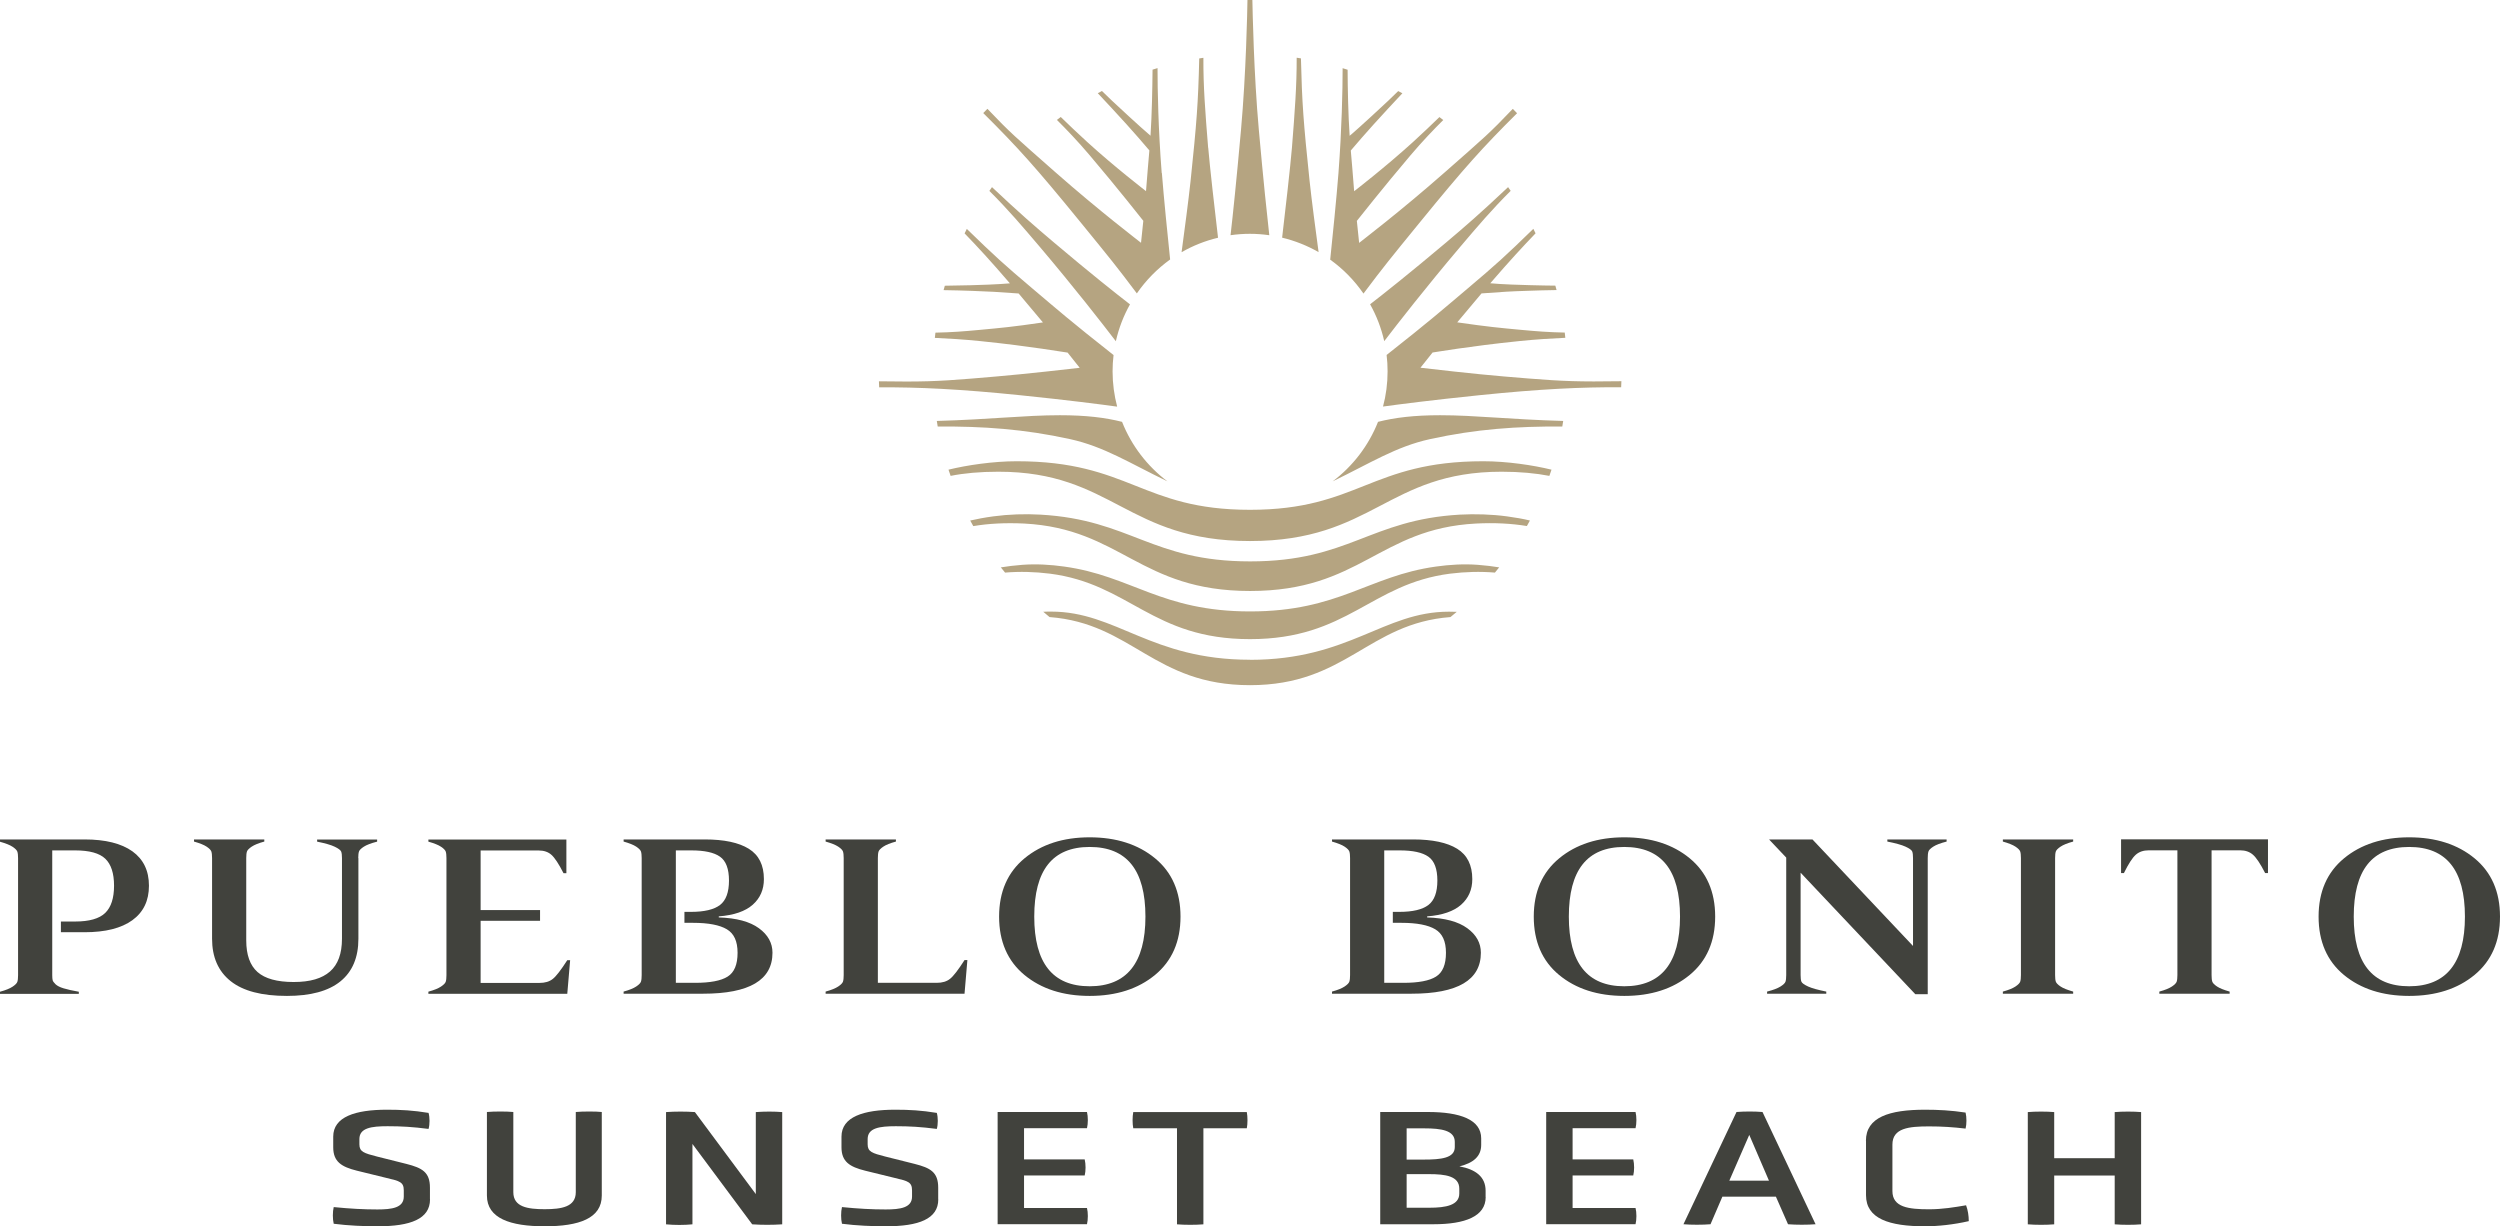 <?xml version="1.0" encoding="UTF-8"?>
<svg id="Capa_1" data-name="Capa 1" xmlns="http://www.w3.org/2000/svg" width="305.8" height="150" viewBox="0 0 305.8 150">
  <g>
    <g>
      <path d="M0,102.68h10.35c2.54,0,4.49.49,5.84,1.45,1.35.97,2.03,2.37,2.03,4.21s-.68,3.24-2.03,4.22c-1.35.98-3.3,1.47-5.84,1.47h-2.9v-1.31h1.75c1.72,0,2.95-.35,3.67-1.05.72-.7,1.08-1.81,1.08-3.33s-.36-2.62-1.07-3.3c-.71-.68-1.94-1.02-3.69-1.02h-2.8v15.26c0,.28.02.49.05.62s.15.29.35.49c.2.19.52.36.98.5.45.14,1.08.28,1.87.42v.26H0v-.26c.7-.19,1.21-.4,1.54-.62.33-.22.52-.42.58-.59.06-.17.09-.45.09-.81v-14.31c0-.37-.03-.64-.09-.81-.06-.17-.25-.37-.58-.59-.33-.22-.84-.42-1.54-.62v-.26Z" style="fill: #41423d; stroke-width: 0px;"/>
      <path d="M43.84,104.96v9.86c0,2.29-.73,4.03-2.2,5.22-1.47,1.19-3.65,1.78-6.54,1.78-3.08,0-5.37-.6-6.89-1.81-1.52-1.21-2.27-2.94-2.27-5.19v-9.86c0-.37-.03-.64-.09-.81-.06-.17-.25-.37-.58-.59-.33-.22-.84-.42-1.54-.62v-.26h8.6v.26c-.7.19-1.21.4-1.54.62-.33.22-.52.42-.58.59-.06.17-.09.45-.09.81v10.07c0,1.77.46,3.05,1.38,3.87.92.81,2.39,1.22,4.42,1.22s3.46-.43,4.44-1.28c.98-.86,1.47-2.19,1.47-4.01v-9.86c0-.37-.03-.64-.1-.81-.07-.17-.33-.37-.79-.59-.45-.22-1.17-.42-2.15-.62v-.26h7.34v.26c-.75.19-1.29.4-1.63.62-.34.22-.54.42-.59.59-.06.17-.09.45-.09.81Z" style="fill: #41423d; stroke-width: 0px;"/>
      <path d="M69.74,117.44l-.35,4.12h-16.99v-.26c.7-.19,1.21-.4,1.54-.62.33-.22.52-.42.58-.59.06-.17.09-.45.09-.81v-14.31c0-.37-.03-.64-.09-.81-.06-.17-.25-.37-.58-.59-.33-.22-.84-.42-1.54-.62v-.26h16.88v4.12h-.35c-.58-1.14-1.07-1.88-1.47-2.24-.4-.36-.92-.54-1.57-.54h-7.1v7.29h7.27v1.31h-7.27v7.6h7.2c.68,0,1.22-.16,1.63-.49.41-.32,1-1.09,1.77-2.29h.35Z" style="fill: #41423d; stroke-width: 0px;"/>
      <path d="M87.92,112.09v.13c2.17.07,3.8.51,4.91,1.32,1.11.81,1.66,1.81,1.66,3,0,3.34-2.83,5.01-8.49,5.01h-9.72v-.26c.7-.19,1.21-.4,1.54-.62.33-.22.52-.42.58-.59.06-.17.09-.45.09-.81v-14.31c0-.37-.03-.64-.09-.81-.06-.17-.25-.37-.58-.59-.33-.22-.84-.42-1.54-.62v-.26h9.93c2.35,0,4.15.38,5.38,1.14,1.23.76,1.85,2,1.85,3.71,0,1.28-.45,2.32-1.36,3.13-.91.81-2.3,1.29-4.16,1.43ZM82.68,120.22h2.34c1.84,0,3.17-.25,3.98-.76.82-.51,1.22-1.48,1.22-2.91s-.44-2.36-1.31-2.88-2.25-.79-4.14-.79h-1.05v-1.34h.8c1.63,0,2.81-.28,3.55-.84.73-.56,1.1-1.56,1.1-2.99s-.37-2.41-1.1-2.92c-.73-.52-1.91-.77-3.51-.77h-1.89v16.2Z" style="fill: #41423d; stroke-width: 0px;"/>
      <path d="M117.98,121.55h-16.99v-.26c.7-.19,1.21-.4,1.54-.62.33-.22.52-.42.58-.59.06-.17.09-.45.09-.81v-14.31c0-.37-.03-.64-.09-.81-.06-.17-.25-.37-.58-.59-.33-.22-.84-.42-1.54-.62v-.26h8.6v.26c-.7.19-1.21.4-1.54.62-.33.22-.52.42-.58.59-.06.17-.09.45-.09.81v15.26h7.2c.68,0,1.22-.16,1.63-.49.41-.32,1-1.09,1.77-2.29h.35l-.35,4.12Z" style="fill: #41423d; stroke-width: 0px;"/>
      <path d="M125.3,119.25c-2.06-1.71-3.09-4.09-3.09-7.13s1.04-5.42,3.11-7.13c2.07-1.71,4.73-2.57,7.97-2.57s5.93.86,8,2.57c2.07,1.71,3.11,4.09,3.11,7.13s-1.04,5.42-3.11,7.13c-2.07,1.71-4.74,2.57-8,2.57s-5.92-.86-7.99-2.57ZM126.51,112.12c0,5.68,2.26,8.52,6.78,8.52s6.82-2.84,6.82-8.52-2.27-8.52-6.82-8.52-6.78,2.84-6.78,8.52Z" style="fill: #41423d; stroke-width: 0px;"/>
      <path d="M174.57,112.09v.13c2.17.07,3.8.51,4.91,1.32,1.11.81,1.66,1.81,1.66,3,0,3.34-2.83,5.01-8.49,5.01h-9.72v-.26c.7-.19,1.21-.4,1.54-.62.33-.22.52-.42.58-.59.06-.17.09-.45.09-.81v-14.31c0-.37-.03-.64-.09-.81-.06-.17-.25-.37-.58-.59-.33-.22-.84-.42-1.54-.62v-.26h9.93c2.35,0,4.15.38,5.38,1.14,1.23.76,1.85,2,1.85,3.71,0,1.28-.45,2.32-1.36,3.13-.91.81-2.3,1.29-4.16,1.43ZM169.33,120.22h2.34c1.84,0,3.17-.25,3.98-.76.82-.51,1.22-1.48,1.22-2.91s-.44-2.36-1.31-2.88-2.25-.79-4.14-.79h-1.05v-1.34h.8c1.63,0,2.81-.28,3.55-.84.73-.56,1.1-1.56,1.1-2.99s-.37-2.41-1.1-2.92c-.73-.52-1.91-.77-3.51-.77h-1.89v16.2Z" style="fill: #41423d; stroke-width: 0px;"/>
      <path d="M190.7,119.25c-2.06-1.71-3.09-4.09-3.09-7.13s1.04-5.42,3.11-7.13c2.07-1.71,4.73-2.57,7.97-2.57s5.93.86,8,2.57c2.07,1.71,3.11,4.09,3.11,7.13s-1.04,5.42-3.11,7.13c-2.07,1.71-4.74,2.57-8,2.57s-5.92-.86-7.99-2.57ZM191.9,112.12c0,5.68,2.26,8.52,6.78,8.52s6.82-2.84,6.82-8.52-2.27-8.52-6.82-8.52-6.78,2.84-6.78,8.52Z" style="fill: #41423d; stroke-width: 0px;"/>
      <path d="M238.11,102.68v.26c-.75.19-1.29.4-1.63.62-.34.22-.54.42-.59.59-.06.17-.09.45-.09.81v16.65h-1.52l-14.03-14.86v12.52c0,.37.03.64.1.81.07.17.34.37.82.59.48.22,1.22.42,2.22.62v.26h-7.24v-.26c.75-.19,1.29-.4,1.64-.62.35-.22.55-.42.61-.59.06-.17.09-.45.09-.81v-14.37l-2.1-2.22h5.31l12.3,13.03v-10.75c0-.37-.03-.64-.1-.81-.07-.17-.34-.37-.82-.59-.48-.22-1.22-.42-2.22-.62v-.26h7.24Z" style="fill: #41423d; stroke-width: 0px;"/>
      <path d="M251.38,104.96v14.31c0,.37.03.64.09.81.06.17.25.37.58.59.33.22.84.42,1.54.62v.26h-8.6v-.26c.7-.19,1.21-.4,1.54-.62.33-.22.52-.42.58-.59.06-.17.09-.45.09-.81v-14.31c0-.37-.03-.64-.09-.81-.06-.17-.25-.37-.58-.59-.33-.22-.84-.42-1.54-.62v-.26h8.6v.26c-.7.19-1.21.4-1.54.62-.33.22-.52.42-.58.59-.06.17-.09.45-.09.81Z" style="fill: #41423d; stroke-width: 0px;"/>
      <path d="M277.42,106.79h-.35c-.58-1.14-1.08-1.88-1.49-2.24-.41-.36-.93-.54-1.56-.54h-3.5v15.26c0,.37.03.64.09.81.06.17.25.37.58.59.33.22.84.42,1.54.62v.26h-8.6v-.26c.7-.19,1.21-.4,1.54-.62.33-.22.52-.42.58-.59.06-.17.09-.45.09-.81v-15.26h-3.5c-.65,0-1.18.18-1.59.54-.41.36-.89,1.11-1.45,2.24h-.35v-4.12h17.97v4.12Z" style="fill: #41423d; stroke-width: 0px;"/>
      <path d="M286.7,119.25c-2.06-1.71-3.09-4.09-3.09-7.13s1.04-5.42,3.11-7.13c2.07-1.71,4.73-2.57,7.97-2.57s5.93.86,8,2.57c2.07,1.71,3.11,4.09,3.11,7.13s-1.04,5.42-3.11,7.13c-2.07,1.71-4.74,2.57-8,2.57s-5.92-.86-7.99-2.57ZM287.91,112.12c0,5.68,2.26,8.52,6.78,8.52s6.82-2.84,6.82-8.52-2.27-8.52-6.82-8.52-6.78,2.84-6.78,8.52Z" style="fill: #41423d; stroke-width: 0px;"/>
    </g>
    <path d="M129.65,50.79c3.18,0,5.56.29,7.6.81,1.15,2.91,3.09,5.43,5.55,7.28-4.67-2.26-7.73-4.24-11.88-5.16-5.68-1.25-10.71-1.58-16.22-1.55-.04-.23-.08-.45-.11-.68,6.54-.18,10.74-.7,15.05-.7ZM184.79,23.35c-.11-.15-.21-.31-.32-.46-3.42,3.22-5.16,4.73-7.58,6.77-4.42,3.73-7.68,6.31-9.3,7.56.78,1.39,1.37,2.91,1.73,4.51,1.66-2.17,5.06-6.54,9.28-11.52,2.17-2.56,3.87-4.56,6.19-6.87ZM158.61,7.07c.01,3.47-.23,6.54-.58,11-.19,2.3-.83,7.86-1.2,11,1.58.38,3.08.98,4.46,1.77-.34-2.52-.86-6.43-1.1-8.7-.75-7.17-.93-9.51-1.06-15-.17-.03-.34-.05-.51-.08ZM191.1,52.17c.04-.23.08-.45.11-.68-6.54-.18-10.74-.7-15.05-.7-3.18,0-5.56.29-7.6.81-1.15,2.91-3.09,5.43-5.55,7.28,4.67-2.26,7.73-4.24,11.88-5.16,5.68-1.25,10.71-1.58,16.22-1.55ZM198.31,46.63c-5.17.08-7.13,0-11.31-.33-4.39-.35-6.97-.59-13.25-1.32.29-.34,1.34-1.7,1.48-1.86.28-.03,4.47-.77,10.62-1.4,2.04-.21,4.02-.33,5.62-.4-.02-.21-.05-.42-.07-.64-1.96-.04-3.42-.15-5.43-.34-2.57-.24-3.9-.36-7.72-.91.32-.36,2.78-3.33,2.97-3.54,2.78-.2,3.43-.25,5.69-.32,1.08-.04,2.23-.07,3.49-.09-.05-.18-.1-.36-.15-.54-.82,0-1.84-.03-3.16-.06-3.47-.09-4.57-.21-4.8-.23,2.4-2.78,3.96-4.46,5.54-6.11-.09-.18-.18-.37-.27-.55-3.4,3.32-4.63,4.42-7.99,7.26-3.16,2.67-4.63,3.97-9.96,8.17.08.65.12,1.32.12,2,0,1.49-.19,2.94-.56,4.31,1.95-.27,5.96-.79,11.81-1.39,7.41-.76,12.49-1,17.32-.97.01-.25.02-.5.03-.75ZM185.04,13.32c-2.87,3.01-3.34,3.38-8.25,7.7-5.49,4.84-10.42,8.58-10.54,8.69l-.28-2.69s3.24-4.11,6.57-8.03c1.45-1.71,2.86-3.18,4-4.31-.16-.12-.31-.24-.47-.36-.92.9-2.03,1.95-3.24,3.06-3.34,3.04-7.19,6.01-7.19,6.01-.04-.74-.41-4.95-.41-4.98.03-.04,1.98-2.35,4.62-5.19.61-.65,1.18-1.26,1.69-1.81-.17-.09-.34-.18-.51-.27-.37.37-.77.76-1.21,1.17-3.24,3.03-4.55,4.16-4.73,4.3-.18-2.57-.24-5.84-.25-8.08-.2-.06-.4-.13-.61-.19,0,2.7-.1,7.43-.51,12.84-.23,2.97-.72,7.81-1.01,10.58,1.59,1.14,2.96,2.54,4.07,4.15,2.47-3.29,3.15-4.12,6.96-8.79,5.4-6.62,7.62-9.09,11.83-13.27-.17-.18-.34-.35-.51-.52ZM127.21,30.22c4.22,4.98,7.62,9.35,9.28,11.52.36-1.6.95-3.12,1.73-4.51-1.62-1.25-4.88-3.83-9.3-7.57-2.41-2.04-4.16-3.55-7.58-6.77-.11.15-.22.3-.32.46,2.32,2.31,4.02,4.32,6.19,6.87ZM147.78,18.07c-.36-4.46-.6-7.53-.58-11-.17.03-.34.05-.51.08-.13,5.49-.31,7.83-1.06,15-.24,2.26-.76,6.18-1.1,8.7,1.37-.79,2.87-1.39,4.46-1.77-.37-3.15-1.01-8.7-1.2-11ZM107.52,47.38c4.82-.03,9.91.21,17.32.97,5.85.6,9.86,1.12,11.81,1.39-.36-1.38-.56-2.82-.56-4.31,0-.68.04-1.34.12-2-5.33-4.2-6.8-5.5-9.96-8.17-3.36-2.84-4.59-3.95-7.99-7.26-.09.18-.18.36-.27.55,1.59,1.64,3.14,3.32,5.54,6.11-.24.01-1.34.14-4.8.23-1.33.03-2.35.05-3.16.06-.05.18-.1.36-.15.54,1.26.02,2.41.05,3.49.09,2.26.08,2.91.12,5.69.32.2.22,2.65,3.18,2.97,3.54-3.83.56-5.15.67-7.72.91-2.01.19-3.46.3-5.43.34-.03.21-.05.42-.07.64,1.6.07,3.57.19,5.62.4,6.15.63,10.34,1.38,10.62,1.4.14.16,1.19,1.52,1.48,1.86-6.29.72-8.87.96-13.25,1.32-4.18.34-6.14.41-11.31.33,0,.25.02.5.03.75ZM142.1,21.17c-.42-5.42-.51-10.14-.51-12.84-.2.06-.4.13-.61.19-.02,2.24-.08,5.51-.25,8.08-.17-.14-1.49-1.27-4.73-4.3-.43-.41-.84-.8-1.21-1.17-.17.09-.34.18-.51.27.51.55,1.08,1.16,1.69,1.81,2.65,2.84,4.59,5.15,4.62,5.19,0,.03-.37,4.24-.41,4.98,0,0-3.86-2.97-7.19-6.01-1.21-1.11-2.32-2.16-3.24-3.06-.16.12-.32.24-.47.36,1.14,1.13,2.55,2.6,4,4.31,3.33,3.92,6.54,7.99,6.57,8.03l-.28,2.69c-.12-.11-5.05-3.85-10.54-8.69-4.91-4.33-5.39-4.7-8.25-7.7-.17.17-.34.35-.51.52,4.21,4.18,6.43,6.65,11.83,13.27,3.81,4.67,4.49,5.5,6.96,8.79,1.11-1.61,2.49-3.01,4.07-4.15-.29-2.77-.78-7.61-1.01-10.58ZM155.26,28.77c-.27-2.41-.72-6.63-1.28-12.89-.62-6.92-.76-14.54-.79-15.89-.1,0-.2,0-.3,0s-.2,0-.3,0c-.02,1.35-.17,8.97-.79,15.89-.56,6.26-1,10.48-1.28,12.89.77-.11,1.56-.17,2.36-.17s1.59.06,2.36.17ZM116.02,57.45c.08.26.17.51.26.76,1.64-.33,3.6-.51,5.84-.51,14.01,0,15.7,8.48,30.78,8.48,15.08,0,16.77-8.48,30.78-8.48,2.24,0,4.2.19,5.84.51.09-.25.17-.51.26-.76-2.24-.55-5.46-1.03-8.34-1.03-13.82,0-15.27,5.94-28.54,5.94-13.28,0-14.72-5.94-28.54-5.94-2.87,0-6.1.48-8.34,1.03ZM118.68,63.68c.12.23.24.45.37.67,0,0,.02,0,.03,0,1.83-.31,3.9-.42,6.2-.31,11.89.63,14.1,8.25,27.63,8.25,13.53,0,15.74-7.62,27.63-8.25,2.29-.12,4.37,0,6.2.3,0,0,.02,0,.03,0,.12-.22.25-.45.37-.67-.75-.19-1.78-.37-2.82-.51-1.85-.25-3.87-.31-5.75-.21-11.05.63-13.56,5.72-25.65,5.72-12.08,0-14.59-5.09-25.65-5.72-1.88-.11-3.91-.04-5.76.21-1.04.14-2.07.33-2.82.51ZM122.42,69.4c.17.22.34.43.52.64,1.81-.15,3.63-.1,5.48.13,9.77,1.25,12.51,8.01,24.48,8.01,11.97,0,14.72-6.76,24.48-8.01,1.85-.23,3.67-.28,5.48-.13.17-.21.35-.43.52-.64-.68-.12-1.71-.24-2.61-.31-1.73-.13-3.47-.02-5.11.21-8.28,1.15-11.86,5.49-22.75,5.49-10.89,0-14.47-4.35-22.75-5.49-1.64-.23-3.38-.34-5.11-.21-.9.07-1.93.19-2.61.31ZM152.9,80.7c-12.15,0-16.33-5.89-24.33-5.89-.29,0-.62,0-.96.02.25.22.51.43.77.65,10.11.77,12.76,8.33,24.52,8.33s14.42-7.56,24.52-8.33c.26-.21.52-.43.77-.64-.34-.01-.67-.02-.96-.02-8,0-12.18,5.89-24.33,5.89Z" style="fill: #b5a481; stroke-width: 0px;"/>
  </g>
  <g>
    <path d="M52.6,146.71c0,2.39-2.38,3.29-6.41,3.29-1.64,0-3.59-.08-5.37-.31-.14-.57-.14-1.47,0-2.04,2,.2,3.67.29,5.34.29,1.78,0,3.23-.2,3.23-1.57v-.76c0-1.04-.52-1.14-2.14-1.53l-3.59-.88c-1.89-.47-2.9-1.1-2.9-2.86v-1.31c0-2.41,2.68-3.29,6.57-3.29,1.73,0,3.2.08,5.09.39.16.55.16,1.41,0,1.96-1.94-.25-3.31-.33-5.01-.33-1.97,0-3.45.2-3.45,1.57v.65c0,.9.55,1.08,2.16,1.49l3.59.9c1.92.49,2.88,1,2.88,2.9v1.43Z" style="fill: #41423d; stroke-width: 0px;"/>
    <path d="M70.43,136.02c.82-.08,2.52-.08,3.18,0v10.22c0,2.8-2.79,3.76-6.98,3.76s-7.07-.96-7.07-3.76v-10.22c.88-.08,2.41-.08,3.23,0v9.81c0,1.82,1.78,2.08,3.83,2.08s3.81-.27,3.81-2.08v-9.81Z" style="fill: #41423d; stroke-width: 0px;"/>
    <path d="M84.7,139.93v9.83c-1.01.1-2.19.1-3.23,0v-13.73c1.12-.08,2.44-.08,3.53,0l7.45,10.03v-10.03c1.15-.08,2.16-.08,3.23,0v13.73c-1.18.08-2.47.08-3.67,0l-7.31-9.83Z" style="fill: #41423d; stroke-width: 0px;"/>
    <path d="M114.77,146.71c0,2.39-2.38,3.29-6.41,3.29-1.64,0-3.59-.08-5.37-.31-.14-.57-.14-1.47,0-2.04,2,.2,3.67.29,5.34.29,1.78,0,3.23-.2,3.23-1.57v-.76c0-1.04-.52-1.14-2.14-1.53l-3.59-.88c-1.89-.47-2.9-1.1-2.9-2.86v-1.31c0-2.41,2.68-3.29,6.57-3.29,1.73,0,3.2.08,5.09.39.16.55.16,1.41,0,1.96-1.94-.25-3.31-.33-5.01-.33-1.97,0-3.45.2-3.45,1.57v.65c0,.9.55,1.08,2.16,1.49l3.59.9c1.92.49,2.88,1,2.88,2.9v1.43Z" style="fill: #41423d; stroke-width: 0px;"/>
    <path d="M122.03,149.75v-13.73h10.93c.14.57.14,1.41,0,1.98h-7.7v3.82h7.42c.14.57.14,1.41,0,1.96h-7.42v3.98h7.7c.14.55.14,1.43,0,1.98h-10.93Z" style="fill: #41423d; stroke-width: 0px;"/>
    <path d="M143.96,138.01h-5.34c-.11-.55-.11-1.41,0-1.98h13.89c.11.57.11,1.43,0,1.98h-5.31v11.75c-.93.08-2.27.08-3.23,0v-11.75Z" style="fill: #41423d; stroke-width: 0px;"/>
    <path d="M181.73,146.42c0,2.37-2.52,3.33-6.38,3.33h-6.52v-13.73h5.83c3.97,0,6.52.94,6.52,3.23v.8c0,1.39-.96,2.21-2.66,2.62,2,.37,3.2,1.29,3.2,2.98v.78ZM177.95,139.68c0-1.41-1.64-1.66-3.75-1.66h-2.14v3.82h2.11c2.11,0,3.78-.18,3.78-1.53v-.63ZM178.5,145.4c0-1.55-1.7-1.78-3.7-1.78h-2.74v4.11h2.77c2.05,0,3.67-.31,3.67-1.74v-.59Z" style="fill: #41423d; stroke-width: 0px;"/>
    <path d="M189.13,149.75v-13.73h10.93c.14.57.14,1.41,0,1.98h-7.7v3.82h7.42c.14.57.14,1.41,0,1.96h-7.42v3.98h7.7c.14.55.14,1.43,0,1.98h-10.93Z" style="fill: #41423d; stroke-width: 0px;"/>
    <path d="M217.23,146.38h-6.55l-1.45,3.37c-.96.08-2.38.08-3.31,0l6.49-13.73c.99-.08,2.19-.08,3.18,0l6.49,13.73c-.96.08-2.41.08-3.37,0l-1.48-3.37ZM213.97,138.82l-2.44,5.6h4.85l-2.41-5.6Z" style="fill: #41423d; stroke-width: 0px;"/>
    <path d="M228.24,139.54c0-2.88,2.85-3.8,7.23-3.8,1.62,0,3.18.08,4.96.35.14.57.14,1.41,0,1.96-1.53-.18-2.9-.27-4.46-.27-2.49,0-4.49.2-4.49,2.23v5.68c0,2,2,2.23,4.49,2.23,1.62,0,3.12-.25,4.52-.49.22.57.33,1.29.33,1.94-1.86.43-3.81.63-5.34.63-4.38,0-7.23-.92-7.23-3.8v-6.66Z" style="fill: #41423d; stroke-width: 0px;"/>
    <path d="M258.67,143.79h-7.4v5.97c-.93.08-2.27.08-3.23,0v-13.73c.96-.08,2.3-.08,3.23,0v5.64h7.4v-5.64c.96-.08,2.3-.08,3.23,0v13.73c-.93.08-2.27.08-3.23,0v-5.97Z" style="fill: #41423d; stroke-width: 0px;"/>
  </g>
</svg>
